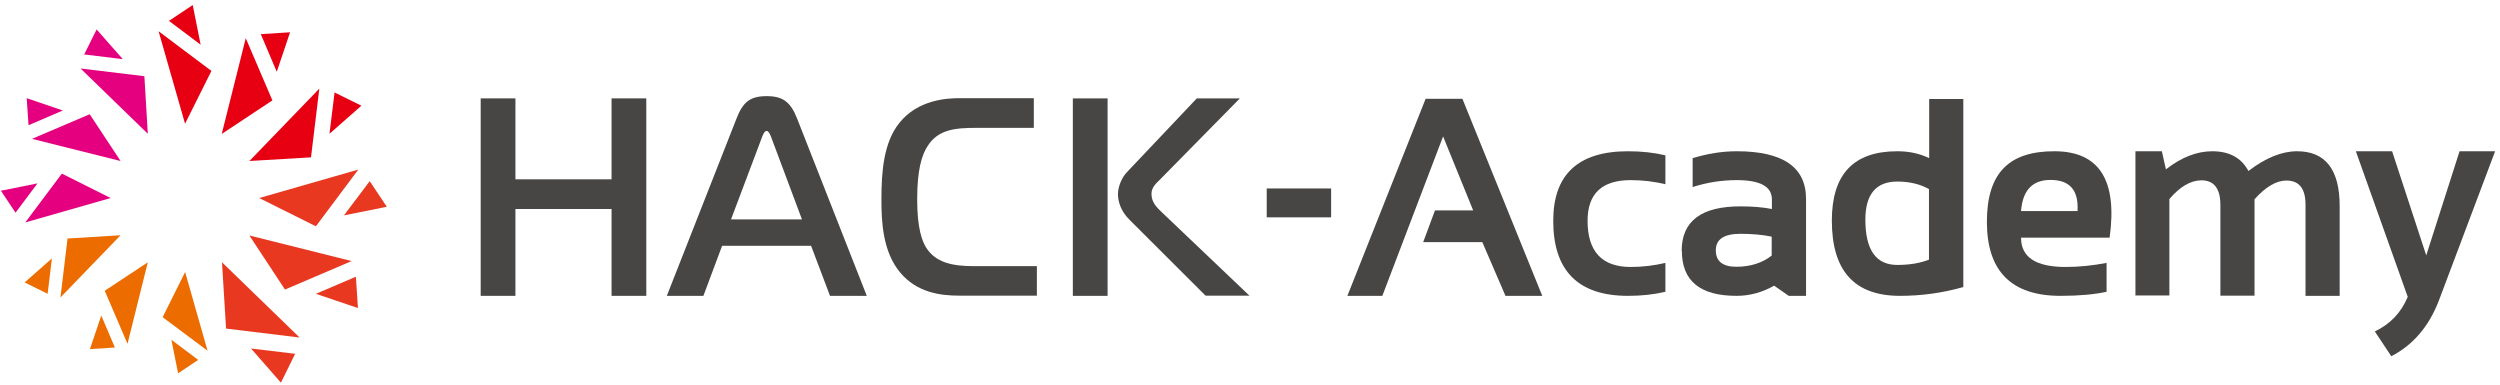 <svg width="331" height="51" viewBox="0 0 331 51" fill="none" xmlns="http://www.w3.org/2000/svg">
<g clip-path="url(#clip0_346_1375)">
<path d="M85.57 13.025H80.969V23.741H68.243V13.025H63.642V39.17H68.243V27.672H80.969V39.17H85.57V13.025Z" fill="#474645"/>
<path d="M88.26 39.17H93.13L95.606 32.546H107.39L109.892 39.17H114.762L105.534 15.691C104.673 13.483 103.623 12.729 101.525 12.729C99.319 12.729 98.377 13.483 97.516 15.691L88.287 39.17H88.26ZM100.798 18.41C100.933 18.033 101.175 17.333 101.498 17.333C101.821 17.333 102.063 18.033 102.197 18.41L106.179 29.046H96.789L100.798 18.41Z" fill="#474645"/>
<path d="M137.282 39.17V35.239H128.995C126.089 35.239 123.856 34.781 122.592 32.734C122.107 31.927 121.435 30.311 121.435 26.38C121.435 22.449 122.053 20.511 122.807 19.353C124.206 17.118 126.52 16.93 129.237 16.93H136.878V12.998H127.058C125.309 12.998 121.515 13.214 119.067 16.283C116.995 18.868 116.699 22.692 116.699 26.434C116.699 29.315 116.861 33.3 119.175 36.073C121.435 38.793 124.636 39.143 126.977 39.143H137.282V39.17Z" fill="#474645"/>
<path d="M142.044 39.17H146.645V13.025H142.044V39.17ZM165.452 39.17L153.883 28.157C153.21 27.511 152.457 26.838 152.457 25.68C152.457 24.792 153.048 24.307 153.613 23.741L164.16 13.025H158.456L149.201 22.799C148.528 23.499 148.017 24.711 148.017 25.707C148.017 26.596 148.34 27.915 149.551 29.1L159.613 39.143H165.452V39.17Z" fill="#474645"/>
<path d="M176.241 24.953V28.776H167.712V24.953H176.241Z" fill="#474645"/>
<path d="M178.393 39.17L188.752 13.079H193.622L204.196 39.17H199.326L196.258 32.061H188.429L189.99 27.861H195.048L191.066 18.06L183.021 39.17H178.393Z" fill="#474645"/>
<path d="M220.5 38.631C219.02 38.981 217.379 39.17 215.55 39.17C208.958 39.17 205.648 35.858 205.648 29.234C205.648 23.095 208.958 20.026 215.55 20.026C217.379 20.026 219.02 20.214 220.5 20.564V24.388C219.02 24.038 217.487 23.849 215.899 23.849C212.079 23.849 210.195 25.653 210.195 29.234C210.195 33.3 212.106 35.346 215.899 35.346C217.487 35.346 219.02 35.158 220.5 34.808V38.631Z" fill="#474645"/>
<path d="M222.653 33.219C222.653 29.288 225.235 27.323 230.428 27.323C231.989 27.323 233.388 27.43 234.599 27.673V26.407C234.599 24.684 233.038 23.849 229.944 23.849C227.98 23.849 226.043 24.145 224.105 24.765V20.941C226.043 20.349 227.98 20.026 229.944 20.026C236.051 20.026 239.119 22.126 239.119 26.326V39.17H236.832L234.895 37.823C233.334 38.712 231.666 39.17 229.917 39.17C225.074 39.17 222.679 37.177 222.679 33.219H222.653ZM230.428 30.957C228.249 30.957 227.173 31.684 227.173 33.138C227.173 34.592 228.087 35.319 229.89 35.319C231.693 35.319 233.307 34.835 234.572 33.839V31.334C233.442 31.092 232.043 30.957 230.401 30.957H230.428Z" fill="#474645"/>
<path d="M255.396 25.034C254.239 24.388 252.84 24.038 251.199 24.038C248.401 24.038 246.975 25.707 246.975 29.073C246.975 33.084 248.374 35.077 251.199 35.077C252.84 35.077 254.239 34.835 255.396 34.377V25.034ZM259.916 38.012C257.172 38.793 254.374 39.17 251.549 39.17C245.522 39.17 242.536 35.858 242.536 29.207C242.536 23.068 245.415 20.026 251.199 20.026C252.76 20.026 254.159 20.322 255.423 20.941V13.106H259.943V38.039L259.916 38.012Z" fill="#474645"/>
<path d="M279.315 31.469H267.585C267.585 34.054 269.549 35.346 273.477 35.346C275.279 35.346 277.082 35.158 278.912 34.808V38.631C277.324 38.981 275.279 39.17 272.804 39.17C266.32 39.17 263.064 35.912 263.064 29.369C263.064 22.826 266.051 20.026 271.997 20.026C277.943 20.026 280.365 23.849 279.315 31.469ZM267.585 27.942H275.064C275.226 25.195 274.042 23.822 271.486 23.822C269.091 23.822 267.8 25.195 267.585 27.942Z" fill="#474645"/>
<path d="M282.732 39.17V20.026H286.23L286.768 22.422C288.84 20.807 290.885 20.026 292.902 20.026C295.163 20.026 296.75 20.887 297.692 22.638C299.979 20.887 302.131 20.026 304.122 20.026C307.889 20.026 309.772 22.449 309.772 27.296V39.17H305.252V27.107C305.252 24.98 304.418 23.903 302.723 23.903C301.378 23.903 299.979 24.738 298.499 26.38V39.143H293.979V27.134C293.979 24.98 293.145 23.876 291.476 23.876C290.05 23.876 288.624 24.711 287.225 26.353V39.116H282.705L282.732 39.17Z" fill="#474645"/>
<path d="M311.925 20.026H316.714L321.234 33.812L325.646 20.026H330.355L322.929 39.735C321.61 43.208 319.485 45.685 316.606 47.166L314.427 43.882C316.418 42.939 317.898 41.431 318.785 39.304L311.925 20.053V20.026Z" fill="#474645"/>
<path d="M29.392 34.727L29.93 43.505L39.669 44.689L29.392 34.727Z" fill="#E83820"/>
<path d="M33.239 46.143L39.077 46.843L37.194 50.667L33.239 46.143Z" fill="#E83820"/>
<path d="M32.997 31.146L37.732 38.335L46.557 34.565L32.997 31.173V31.146Z" fill="#E83820"/>
<path d="M41.822 38.9L47.122 36.639L47.391 40.785L41.822 38.9Z" fill="#E83820"/>
<path d="M34.315 26.219L41.822 29.961L47.445 22.449L34.315 26.219Z" fill="#E83820"/>
<path d="M45.562 28.48L48.952 23.984L51.212 27.376L45.588 28.507L45.562 28.48Z" fill="#E83820"/>
<path d="M32.997 21.318L41.176 20.834L42.279 11.733L32.997 21.345V21.318Z" fill="#E60012"/>
<path d="M43.624 17.71L44.297 12.244L47.849 13.995L43.624 17.71Z" fill="#E60012"/>
<path d="M29.391 17.71L36.064 13.294L32.539 5.055L29.364 17.71H29.391Z" fill="#E60012"/>
<path d="M36.629 9.471L34.53 4.517L38.405 4.275L36.656 9.471H36.629Z" fill="#E60012"/>
<path d="M24.495 16.391L27.992 9.39L20.997 4.14L24.495 16.364V16.391Z" fill="#E60012"/>
<path d="M26.566 5.917L22.369 2.767L25.517 0.667L26.566 5.917Z" fill="#E60012"/>
<path d="M19.571 17.71L19.114 10.09L10.665 9.067L19.571 17.71Z" fill="#E4007F"/>
<path d="M16.235 7.829L11.15 7.209L12.791 3.898L16.235 7.802V7.829Z" fill="#E4007F"/>
<path d="M15.966 21.318L11.876 15.126L4.235 18.383L15.966 21.318Z" fill="#E4007F"/>
<path d="M8.351 14.614L3.778 16.579L3.535 12.998L8.351 14.641V14.614Z" fill="#E4007F"/>
<path d="M14.647 26.219L8.19 22.988L3.347 29.45L14.647 26.219Z" fill="#E4007F"/>
<path d="M4.961 24.28L2.056 28.157L0.118 25.249L4.961 24.28Z" fill="#E4007F"/>
<path d="M15.966 31.146L8.943 31.577L8.002 39.385L15.966 31.146Z" fill="#ED6C00"/>
<path d="M6.872 34.215L6.307 38.9L3.266 37.392L6.872 34.215Z" fill="#ED6C00"/>
<path d="M19.571 34.727L13.867 38.496L16.881 45.524L19.571 34.727Z" fill="#ED6C00"/>
<path d="M13.41 41.781L15.212 46.009L11.903 46.224L13.41 41.781Z" fill="#ED6C00"/>
<path d="M24.495 36.046L21.535 41.997L27.481 46.439L24.521 36.046H24.495Z" fill="#ED6C00"/>
<path d="M22.692 44.986L26.244 47.651L23.58 49.428L22.692 44.986Z" fill="#ED6C00"/>
</g>
<defs>
<clipPath id="clip0_346_1375">
<rect width="330.263" height="50" fill="white" transform="translate(0.118 0.667)"/>
</clipPath>
</defs>
</svg>
